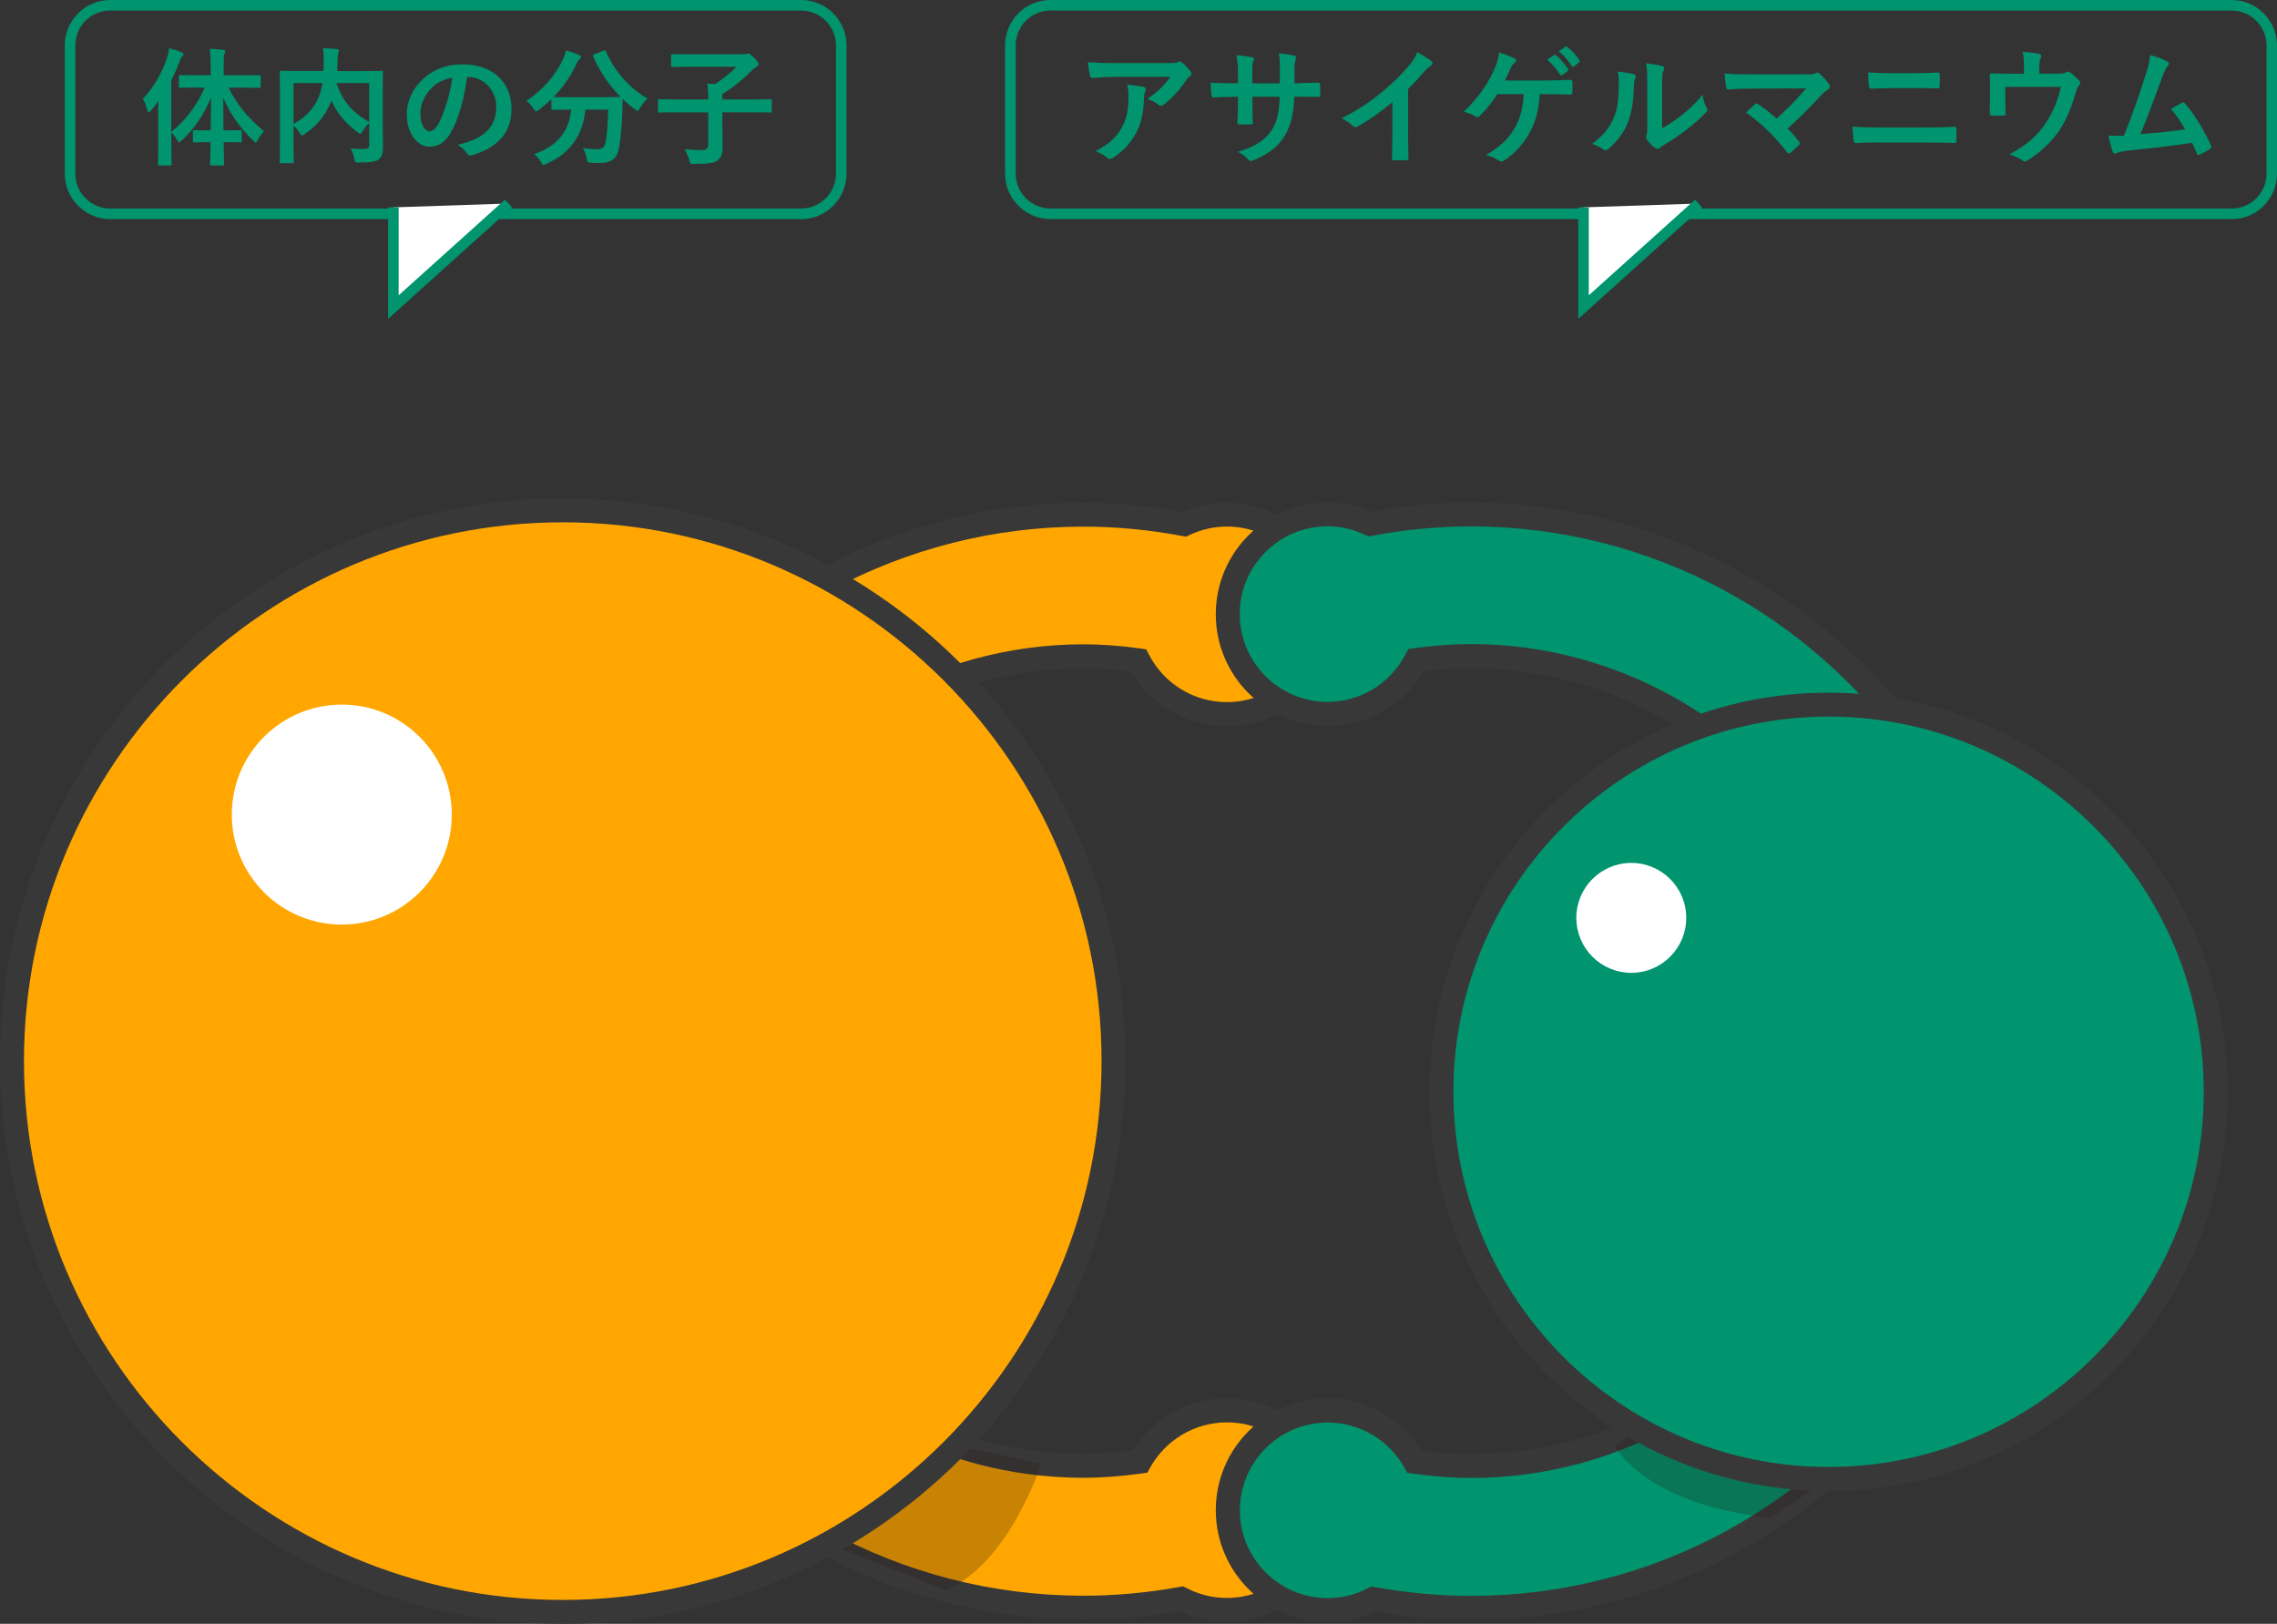 <?xml version="1.0" encoding="UTF-8"?><svg xmlns="http://www.w3.org/2000/svg" width="285.07" height="203.29" viewBox="0 0 285.07 203.29"><rect x="0" y="0" width="285.07" height="203.29" fill="#333333" stroke="none"/><defs><style>.d{fill:#231815;}.e{fill:#ffa700;}.f{fill:#fff;}.g{mix-blend-mode:multiply;opacity:.25;}.h{isolation:isolate;}.i{fill:#383838;}.j{fill:#00956e;}</style></defs><g class="h"><g id="b"><g id="c"><path class="j" d="M279.38,27.43h-147.86c-3.14,0-5.69-2.55-5.69-5.69V5.69c0-3.14,2.55-5.69,5.69-5.69h147.86c3.14,0,5.69,2.55,5.69,5.69v16.06c0,3.14-2.55,5.69-5.69,5.69ZM131.53,1.31c-2.41,0-4.37,1.96-4.37,4.37v16.06c0,2.41,1.96,4.37,4.37,4.37h147.86c2.41,0,4.37-1.96,4.37-4.37V5.69c0-2.41-1.96-4.37-4.37-4.37h-147.86Z"/><polyline class="f" points="212.66 25.48 198.25 38.44 198.25 25.96"/><polygon class="j" points="197.59 39.92 197.59 25.96 198.91 25.96 198.91 36.97 212.22 24.99 213.1 25.96 197.59 39.92"/><path class="j" d="M100.29,27.43H13.8c-3.14,0-5.69-2.55-5.69-5.69V5.69c0-3.14,2.55-5.69,5.69-5.69h86.49c3.14,0,5.69,2.55,5.69,5.69v16.06c0,3.14-2.55,5.69-5.69,5.69ZM13.8,1.31c-2.41,0-4.37,1.96-4.37,4.37v16.06c0,2.41,1.96,4.37,4.37,4.37h86.49c2.41,0,4.37-1.96,4.37-4.37V5.69c0-2.41-1.96-4.37-4.37-4.37H13.8Z"/><polyline class="f" points="63.66 25.48 49.25 38.44 49.25 25.96"/><polygon class="j" points="48.59 39.92 48.59 25.96 49.91 25.96 49.91 36.97 63.22 24.99 64.1 25.96 48.59 39.92"/><path class="e" d="M91.48,108.03c8.7-15.43,25.24-25.88,44.17-25.88,2.34,0,4.62.2,6.88.51,2.08,3.99,6.26,6.73,11.07,6.73,6.9,0,12.49-5.59,12.49-12.49s-5.59-12.49-12.49-12.49c-1.9,0-3.7.44-5.32,1.2-4.1-.77-8.31-1.2-12.63-1.2-23.65,0-44.54,12.06-56.83,30.36"/><path class="i" d="M92.78,108.77l-2.61-1.47c9.27-16.43,26.69-26.64,45.48-26.64,2.22,0,4.54.17,7.08.52l.77.11.36.69c1.9,3.65,5.64,5.92,9.74,5.92,6.06,0,10.99-4.93,10.99-10.99s-4.93-10.99-10.99-10.99c-1.62,0-3.19.36-4.68,1.06l-.44.21-.48-.09c-4.13-.78-8.29-1.17-12.35-1.17-22.31,0-43.09,11.1-55.59,29.7l-2.49-1.67c13.06-19.42,34.77-31.02,58.08-31.02,4.1,0,8.29.38,12.44,1.14,1.76-.76,3.61-1.14,5.51-1.14,7.71,0,13.99,6.27,13.99,13.99s-6.28,13.99-13.99,13.99c-4.96,0-9.49-2.6-12.02-6.84-2.12-.27-4.06-.39-5.93-.39-17.71,0-34.13,9.62-42.87,25.11Z"/><path class="e" d="M78.14,169.86c12.2,18.88,33.41,31.42,57.51,31.42,4.17,0,8.26-.39,12.23-1.12,1.72.89,3.66,1.4,5.72,1.4,6.9,0,12.49-5.59,12.49-12.49s-5.59-12.49-12.49-12.49c-4.7,0-8.78,2.59-10.91,6.43-2.3.32-4.64.53-7.04.53-19.23,0-36-10.77-44.59-26.6"/><path class="i" d="M153.6,203.05c-2.07,0-4.07-.45-5.94-1.33-3.98.7-8.02,1.05-12,1.05-23.82,0-45.79-12-58.77-32.1l2.52-1.63c12.43,19.24,33.46,30.73,56.25,30.73,3.97,0,7.99-.37,11.96-1.09l.5-.09.45.23c1.58.82,3.27,1.23,5.03,1.23,6.06,0,10.99-4.93,10.99-10.99s-4.93-10.99-10.99-10.99c-3.98,0-7.66,2.17-9.6,5.65l-.36.65-.74.1c-2.58.36-4.95.54-7.24.54-19.15,0-36.74-10.49-45.9-27.38l2.64-1.43c8.64,15.92,25.22,25.81,43.27,25.81,1.94,0,3.95-.14,6.12-.42,2.55-4.05,7.02-6.54,11.83-6.54,7.71,0,13.99,6.27,13.99,13.99s-6.28,13.99-13.99,13.99Z"/><path class="j" d="M228.32,108.03c-8.7-15.43-25.24-25.88-44.17-25.88-2.34,0-4.62.2-6.88.51-2.08,3.99-6.26,6.73-11.07,6.73-6.9,0-12.49-5.59-12.49-12.49s5.59-12.49,12.49-12.49c1.9,0,3.7.44,5.32,1.2,4.1-.77,8.31-1.2,12.63-1.2,23.65,0,44.54,12.06,56.83,30.36"/><path class="i" d="M227.02,108.77c-8.74-15.49-25.16-25.11-42.87-25.11-1.87,0-3.82.13-5.93.39-2.52,4.24-7.05,6.84-12.02,6.84-7.71,0-13.99-6.28-13.99-13.99s6.27-13.99,13.99-13.99c1.9,0,3.75.38,5.51,1.14,4.16-.76,8.34-1.14,12.44-1.14,23.31,0,45.02,11.6,58.08,31.02l-2.49,1.67c-12.5-18.59-33.28-29.7-55.59-29.7-4.07,0-8.23.4-12.35,1.17l-.48.09-.44-.21c-1.49-.7-3.06-1.06-4.68-1.06-6.06,0-10.99,4.93-10.99,10.99s4.93,10.99,10.99,10.99c4.1,0,7.84-2.27,9.74-5.92l.36-.69.77-.11c2.54-.35,4.86-.52,7.08-.52,18.79,0,36.21,10.21,45.48,26.64l-2.61,1.47Z"/><path class="j" d="M241.66,169.86c-12.2,18.88-33.41,31.42-57.51,31.42-4.17,0-8.26-.39-12.23-1.12-1.72.89-3.66,1.4-5.72,1.4-6.9,0-12.49-5.59-12.49-12.49s5.59-12.49,12.49-12.49c4.7,0,8.78,2.59,10.91,6.43,2.3.32,4.64.53,7.04.53,19.23,0,36-10.77,44.59-26.6"/><path class="i" d="M166.2,203.05c-7.71,0-13.99-6.28-13.99-13.99s6.27-13.99,13.99-13.99c4.81,0,9.28,2.49,11.83,6.54,2.16.28,4.17.42,6.12.42,18.05,0,34.63-9.89,43.27-25.81l2.64,1.43c-9.16,16.89-26.75,27.38-45.9,27.38-2.3,0-4.67-.18-7.24-.54l-.74-.1-.36-.65c-1.94-3.49-5.62-5.65-9.6-5.65-6.06,0-10.99,4.93-10.99,10.99s4.93,10.99,10.99,10.99c1.76,0,3.46-.41,5.03-1.23l.45-.23.5.09c3.97.72,7.99,1.09,11.96,1.09,22.79,0,43.82-11.49,56.25-30.73l2.52,1.63c-12.98,20.1-34.95,32.1-58.77,32.1-3.98,0-8.02-.35-12-1.05-1.87.88-3.87,1.33-5.94,1.33Z"/><g class="g"><path class="d" d="M119.81,180.99l10.55,2.26s-4.01,12.55-11.97,15.81l-14.76-5.77s9.68-4.6,16.18-12.31Z"/></g><g class="g"><path class="d" d="M202.18,180.99s3.44,7.3,19.49,9.04l7.26-4.87s-16.57-1.29-23.74-6.21l-3.02,2.05Z"/></g><circle class="e" cx="70.45" cy="132.84" r="68.95"/><path class="i" d="M70.46,203.29C31.61,203.29,0,171.69,0,132.84S31.61,62.39,70.46,62.39s70.45,31.61,70.45,70.46-31.61,70.45-70.45,70.45ZM70.46,65.39c-37.19,0-67.46,30.26-67.46,67.46s30.26,67.45,67.46,67.45,67.45-30.26,67.45-67.45-30.26-67.46-67.45-67.46Z"/><circle class="f" cx="42.79" cy="101.98" r="13.77"/><circle class="j" cx="228.93" cy="136.68" r="48.47"/><path class="i" d="M228.93,186.66c-27.56,0-49.97-22.42-49.97-49.97s22.42-49.97,49.97-49.97,49.97,22.42,49.97,49.97-22.42,49.97-49.97,49.97ZM228.93,89.71c-25.9,0-46.97,21.07-46.97,46.97s21.07,46.97,46.97,46.97,46.97-21.07,46.97-46.97-21.07-46.97-46.97-46.97Z"/><circle class="f" cx="204.23" cy="114.91" r="6.88"/><path class="j" d="M24.76,10.96c-1.57,0-2.1.03-2.19.03-.16,0-.18-.02-.18-.18v-1.23c0-.18.02-.18.18-.18.1,0,.62.02,2.19.02h1.62v-1.04c0-1.02-.03-1.58-.11-2.27.58.02,1.14.05,1.68.13.16,0,.26.08.26.16,0,.13-.06.22-.11.34-.08.19-.1.53-.1,1.62v1.07h2.27c1.55,0,2.1-.02,2.21-.02.14,0,.16,0,.16.18v1.23c0,.16-.02.18-.16.18-.11,0-.66-.03-2.21-.03h-1.66c1.1,2.16,2.29,3.65,4.45,5.47-.34.34-.59.69-.78,1.07-.11.22-.18.34-.26.34s-.18-.1-.34-.26c-1.84-1.81-2.87-3.38-3.73-5.38,0,1.44.02,2.87.03,4.11h.37c1.25,0,1.65-.03,1.74-.03.16,0,.18.02.18.18v1.17c0,.18-.02.19-.18.19-.1,0-.5-.03-1.74-.03h-.35c.02,1.52.05,2.58.05,2.74s-.02.18-.18.18h-1.38c-.18,0-.19-.02-.19-.18s.03-1.23.06-2.74h-.29c-1.25,0-1.65.03-1.74.03-.16,0-.18-.02-.18-.19v-1.17c0-.16.02-.18.18-.18.1,0,.5.03,1.74.03h.3c.03-1.25.05-2.67.05-4.1-.91,2.16-2.06,3.87-3.65,5.35-.16.14-.26.24-.34.24s-.14-.1-.26-.3c-.22-.38-.48-.69-.72-.94v1.54c0,1.57.03,2.35.03,2.43,0,.16-.02.18-.18.18h-1.36c-.14,0-.16-.02-.16-.18,0-.1.03-.86.03-2.43v-3.63c0-.53,0-1.17.02-1.81-.3.4-.61.8-.93,1.17-.11.13-.21.21-.29.21s-.13-.1-.18-.29c-.11-.51-.34-1.06-.54-1.38,1.38-1.5,2.43-3.3,3.04-5.2.11-.38.21-.74.24-1.14.58.14,1.09.3,1.55.5.18.08.26.13.26.24s-.05.18-.18.29c-.1.1-.18.22-.32.64-.3.78-.64,1.57-1.04,2.34v6.48c1.78-1.49,3.14-3.19,4.19-5.55h-.9Z"/><path class="j" d="M47.92,15.81c0,1.39.05,2.24.03,2.79,0,.59-.16,1.06-.51,1.33-.35.27-.91.42-2.48.42-.46,0-.51-.02-.61-.51s-.26-.93-.45-1.25c.67.05,1.38.08,1.68.06.5-.02.64-.14.64-.54v-2.72c-.32.3-.59.66-.8,1.01-.14.22-.22.34-.32.34-.08,0-.18-.06-.35-.19-1.41-1.06-2.51-2.29-3.25-3.95l-.05.13c-.67,1.57-1.49,2.79-3.28,4.03-.18.14-.27.21-.35.21-.1,0-.16-.1-.3-.32-.22-.35-.48-.67-.77-.93v2.23c0,1.49.03,2.22.03,2.32,0,.14-.02.16-.19.16h-1.39c-.16,0-.18-.02-.18-.16,0-.11.03-.86.03-2.51v-6.19c0-1.65-.03-2.42-.03-2.53,0-.16.02-.18.18-.18.11,0,.64.03,2.16.03h3.14c.02-.37.03-.75.03-1.15,0-.58-.02-1.12-.1-1.71.56.02,1.18.06,1.76.11.16.02.24.1.24.19,0,.11-.05.21-.1.34-.05.16-.06.51-.08,1.17,0,.35-.02.7-.03,1.06h3.41c1.5,0,2.05-.03,2.14-.03.16,0,.18.02.18.18,0,.1-.03.96-.03,2.62v4.18ZM36.75,15.53c1.7-.96,2.59-2.08,3.12-3.31.22-.53.38-1.15.5-1.82h-3.62v5.14ZM46.22,10.4h-4.1c.85,2.46,2.1,3.73,4.1,4.88v-4.88Z"/><path class="j" d="M58.48,9.63c-.37,2.72-1.04,5.22-2,6.9-.69,1.2-1.52,1.84-2.72,1.84-1.41,0-2.83-1.5-2.83-4.11,0-1.54.66-3.01,1.81-4.16,1.34-1.34,3.04-2.05,5.2-2.05,3.84,0,6.1,2.37,6.1,5.55,0,2.98-1.68,4.85-4.93,5.83-.34.1-.48.03-.69-.29-.18-.27-.51-.64-1.12-1.01,2.71-.64,4.83-1.76,4.83-4.79,0-1.9-1.44-3.71-3.59-3.71h-.06ZM53.88,11.18c-.77.86-1.25,1.94-1.25,2.96,0,1.47.59,2.29,1.09,2.29.42,0,.77-.21,1.2-.98.7-1.3,1.42-3.6,1.7-5.73-1.12.22-2.02.67-2.74,1.46Z"/><path class="j" d="M75.56,6.35c.21-.1.24-.08.3.08,1.04,2.45,3.01,4.66,5.19,5.91-.29.26-.66.74-.93,1.2-.14.24-.21.35-.3.35-.08,0-.18-.08-.34-.21-.54-.4-1.06-.83-1.52-1.3-.03.46-.03,1.02-.05,1.58-.05,1.71-.16,2.99-.4,4.48-.21,1.26-.82,1.97-2.38,1.97-.4,0-.7,0-1.09-.03-.5-.03-.48-.03-.59-.56-.11-.54-.27-.98-.5-1.28.8.11,1.26.14,1.82.14.67,0,.94-.26,1.07-.99.16-.93.27-2.16.3-3.97h-2.85c-.3,3.2-1.9,5.47-4.87,6.79-.18.08-.29.13-.38.13-.13,0-.18-.11-.34-.38-.21-.38-.51-.74-.82-.96,2.91-1.06,4.32-2.75,4.63-5.57h-.19c-1.5,0-2.02.03-2.11.03-.16,0-.18-.02-.18-.18v-1.17c-.5.48-1.01.91-1.55,1.33-.18.13-.27.21-.35.21-.11,0-.18-.11-.34-.35-.26-.4-.62-.8-.9-.98,2.16-1.39,3.71-3.28,4.63-5.28.14-.32.24-.62.32-1.02.58.14,1.23.37,1.66.56.18.08.22.16.22.27,0,.1-.05.16-.13.24-.16.13-.26.27-.37.51-.8,1.73-1.78,3.09-2.93,4.24.22.02.78.03,2.02.03h4.31c1.39,0,1.92-.02,2.08-.03-1.49-1.5-2.64-3.25-3.44-5.07-.06-.18-.03-.19.14-.27l1.14-.45Z"/><path class="j" d="M84.57,14.06c-1.42,0-1.92.03-2.02.03-.16,0-.18-.02-.18-.18v-1.31c0-.16.02-.18.18-.18.1,0,.59.03,2.02.03h4.11c-.02-.74-.03-1.3-.13-2,.3.03.64.05.96.1,1.02-.67,1.95-1.44,2.71-2.19h-5.81c-1.57,0-2.11.03-2.21.03-.16,0-.18-.02-.18-.18v-1.26c0-.16.02-.18.18-.18.1,0,.64.03,2.21.03h6.79c.11,0,.22-.05.27-.06.05-.02.1-.05.21-.05.1,0,.22.05.7.51.5.5.59.66.59.83,0,.14-.1.26-.27.35-.18.1-.38.24-.69.56-.9.91-2.11,1.94-3.57,2.82v.69h3.99c1.42,0,1.92-.03,2.02-.03.16,0,.18.02.18.18v1.31c0,.16-.02.18-.18.18-.1,0-.59-.03-2.02-.03h-3.99v1.83c0,1.17.03,1.97.03,2.53,0,.93-.22,1.34-.67,1.68-.46.35-1.17.42-2.9.42-.5,0-.5.02-.61-.5-.14-.5-.37-.98-.59-1.34.62.06,1.17.11,2.22.11.51,0,.75-.22.75-.78v-3.94h-4.11Z"/><path class="j" d="M139.6,9.63c-.91,0-1.89.06-2.83.13-.19.02-.26-.1-.29-.24-.13-.45-.22-1.25-.29-1.73,1.09.08,1.97.11,3.25.11h6.87c.67,0,.94-.03,1.1-.1.08-.03.22-.11.3-.11.13,0,.26.1.37.22.35.3.66.64.96,1.01.08.1.13.19.13.29,0,.13-.08.24-.22.34-.18.13-.3.29-.43.46-.75,1.14-1.74,2.24-2.82,3.09-.1.1-.21.14-.34.14s-.27-.06-.38-.16c-.4-.32-.8-.5-1.33-.66,1.28-.96,2.06-1.65,2.87-2.8h-6.91ZM140.5,15.87c.61-1.14.78-2.23.78-3.78,0-.59-.03-.96-.16-1.5.78.08,1.62.19,2.06.3.21.05.27.16.27.3,0,.1-.03.19-.08.29-.11.22-.13.38-.14.66-.05,1.55-.21,2.98-.94,4.4-.62,1.2-1.58,2.34-2.91,3.19-.14.1-.29.16-.45.16-.11,0-.22-.05-.32-.14-.38-.34-.85-.59-1.46-.82,1.74-.91,2.66-1.78,3.35-3.06Z"/><path class="j" d="M162.63,10.4c.78,0,1.68-.02,2.42-.05.19-.02.21.08.22.26.03.4.03.86,0,1.26-.02.21-.05.27-.27.26-.54,0-1.52-.02-2.3-.02h-.66c-.1,2.29-.45,3.63-1.23,4.93-.8,1.33-2.1,2.29-3.78,2.98-.22.1-.35.14-.45.14s-.18-.05-.3-.18c-.48-.5-.78-.72-1.33-.96,2.27-.7,3.51-1.52,4.32-2.83.62-1.02.88-2.13.94-4.08h-3.41v.58c0,.94,0,1.81.05,2.66.02.18-.1.21-.27.22-.42.03-.94.03-1.38,0-.21-.02-.3-.05-.29-.22.05-.83.08-1.62.08-2.62v-.61h-.48c-.86,0-2.14.05-2.64.08-.13,0-.18-.1-.19-.3-.06-.34-.08-.9-.11-1.55.67.05,1.71.08,2.94.08h.48v-1.17c0-1.02-.03-1.42-.19-2.35.83.08,1.62.16,1.95.26.18.03.24.11.24.22,0,.1-.05.21-.1.34-.11.29-.11.45-.11,1.54v1.17h3.44l.02-1.57c.02-.9-.03-1.63-.14-2.19.61.06,1.49.16,1.87.27.22.05.29.13.29.26,0,.06-.02.16-.06.29-.11.3-.13.72-.13,1.41v1.52h.56Z"/><path class="j" d="M176.28,16.45c0,1.1.02,2.05.05,3.33.02.21-.06.27-.24.27-.51.03-1.09.03-1.6,0-.18,0-.24-.06-.22-.26.02-1.15.06-2.19.06-3.28v-3.73c-1.41,1.18-3.12,2.4-4.4,3.07-.08.05-.16.06-.24.06-.13,0-.22-.05-.34-.16-.37-.37-.9-.69-1.38-.94,2.21-1.14,3.57-2.06,5.04-3.28,1.26-1.04,2.42-2.16,3.41-3.35.54-.64.75-.96,1.01-1.65.72.4,1.42.83,1.78,1.12.1.06.13.16.13.24,0,.13-.1.27-.22.35-.27.18-.53.42-.96.88-.62.75-1.22,1.38-1.87,2.02v5.3Z"/><path class="j" d="M192.77,11.76c-.14,2.13-.5,3.44-1.3,4.9-.78,1.39-1.86,2.62-3.17,3.43-.1.08-.22.13-.34.13-.1,0-.18-.03-.27-.11-.48-.32-1.09-.54-1.65-.7,1.86-1.1,2.87-2.08,3.62-3.44.69-1.23,1.02-2.48,1.1-4.19h-3.3c-.67,1.06-1.49,2.05-2.22,2.75-.08.08-.18.13-.27.13-.08,0-.16-.03-.22-.08-.4-.26-1.01-.48-1.49-.58,1.79-1.75,2.9-3.33,3.78-5.22.35-.8.54-1.34.64-2.21.62.19,1.42.46,1.92.74.13.05.19.16.19.27s-.06.24-.18.3c-.22.14-.38.45-.48.66-.24.56-.53,1.14-.74,1.54h5.14c.99,0,2.06-.06,3.07-.08.19,0,.26.08.26.29.02.43.02.86,0,1.3,0,.16-.06.26-.22.26-.66-.03-1.95-.06-2.93-.06h-.94ZM194.55,6.89c.08-.06.14-.05.24.03.5.38,1.07,1.02,1.52,1.71.06.1.06.18-.05.26l-.67.5c-.11.08-.19.06-.27-.05-.48-.74-.99-1.34-1.62-1.86l.85-.59ZM195.97,5.85c.1-.06.14-.05.24.03.59.45,1.17,1.09,1.52,1.65.06.1.08.19-.05.29l-.64.5c-.13.1-.21.05-.27-.05-.43-.69-.94-1.3-1.6-1.84l.8-.58Z"/><path class="j" d="M204.53,9.29c.27.08.3.27.21.5-.18.35-.19.7-.19,1.09-.03,2-.34,3.52-.86,4.71-.42.98-1.12,2.02-2.27,3.01-.16.13-.29.21-.42.21-.1,0-.19-.05-.3-.13-.4-.27-.78-.46-1.36-.67,1.25-.94,2.1-1.92,2.66-3.19.45-1.09.66-1.97.67-4.53,0-.61-.03-.86-.16-1.34.91.11,1.65.22,2.03.35ZM208.08,16.06c.78-.42,1.52-.91,2.27-1.49.96-.74,1.9-1.58,2.8-2.72.06.56.22,1.09.5,1.62.05.11.1.19.1.27,0,.11-.06.22-.24.4-.8.82-1.54,1.47-2.37,2.1-.83.64-1.73,1.26-2.85,1.92-.29.19-.32.22-.46.34-.1.08-.21.13-.32.13-.1,0-.21-.05-.34-.13-.35-.24-.72-.66-.96-.98-.1-.14-.14-.24-.14-.34,0-.08.02-.14.06-.24.11-.21.1-.4.1-1.22v-5.01c0-1.39,0-2.05-.16-2.79.64.08,1.52.19,2,.34.21.05.29.14.29.27,0,.1-.05.24-.13.4-.14.3-.14.62-.14,1.78v5.35Z"/><path class="j" d="M225.99,9.31c.93,0,1.12-.05,1.33-.14.08-.05.16-.08.22-.08.1,0,.19.05.27.13.43.38.8.78,1.15,1.28.08.13.13.24.13.35,0,.13-.06.24-.21.34-.34.24-.56.38-.77.61-1.38,1.52-2.87,3.01-4.31,4.29.51.51.94,1.01,1.41,1.6.08.1.11.16.11.24s-.05.16-.14.26c-.32.32-.67.66-1.04.94-.08.05-.14.08-.21.08s-.13-.05-.19-.14c-1.55-2-3.17-3.57-5.14-4.98.32-.3.86-.82,1.15-1.07.06-.05.13-.08.18-.08.06,0,.13.05.22.11.83.61,1.6,1.17,2.27,1.79,1.34-1.17,2.51-2.4,3.7-3.78l-6.74.03c-.93,0-2.11.03-2.98.11-.21,0-.26-.1-.29-.29-.1-.56-.16-1.12-.19-1.71,1.09.11,2.38.11,3.49.11h6.56Z"/><path class="j" d="M235.19,17.84c-1.04,0-2.1.02-2.88.08-.16,0-.21-.1-.24-.3-.06-.37-.1-.91-.14-1.76,1.15.08,2.3.1,3.31.1h5.83c1.78,0,2.87-.05,3.6-.08.21,0,.26.08.26.29.03.45.03.94,0,1.39,0,.24-.03.34-.24.34-.77-.03-2.42-.05-3.51-.05h-5.99ZM236.66,11.04c-1.01,0-1.71.03-2.45.06-.16,0-.21-.1-.22-.34-.08-.5-.1-1.04-.1-1.7,1.01.08,1.76.1,2.72.1h3.17c1.23,0,2.19-.05,2.88-.08.13,0,.18.08.18.27.03.46.03.96,0,1.42-.02.22-.05.3-.21.3-.75-.03-1.78-.05-2.8-.05h-3.17Z"/><path class="j" d="M257.48,9.23c.75,0,.99-.05,1.2-.18.06-.05.14-.08.22-.08.13,0,.26.06.35.16.32.24.78.66,1.07.99.08.08.11.16.11.24,0,.13-.06.24-.16.35-.21.21-.27.51-.35.78-.5,1.65-1.07,3.27-2.02,4.71-.93,1.44-2.51,2.96-4.13,3.92-.1.06-.18.1-.26.1-.11,0-.21-.06-.34-.16-.5-.34-.96-.53-1.6-.72,2.26-1.25,3.51-2.35,4.58-3.99.9-1.36,1.46-2.75,1.86-4.47h-6.96v1.34c0,.64.03,1.3.05,1.94,0,.26-.05.3-.26.3-.48.03-.99.03-1.47,0-.21,0-.26-.05-.26-.24.02-.82.03-1.34.03-1.98v-1.3c0-.51,0-1.09-.03-1.55-.02-.14.08-.21.22-.21.75.03,1.63.05,2.43.05h1.63v-.62c0-.85,0-1.5-.16-2.13.78.06,1.54.14,1.98.24.32.06.42.24.29.5-.08.22-.19.56-.19,1.23v.77h2.14Z"/><path class="j" d="M271.35,7.69c.11.08.19.16.19.26,0,.08-.05.19-.16.32-.29.37-.48.86-.66,1.33-.9,2.45-1.74,4.8-2.75,7.2,2.46-.21,3.81-.34,5.6-.61-.5-.88-1.09-1.76-1.78-2.56.48-.26.94-.53,1.39-.77.18-.1.27-.03.38.1,1.25,1.46,2.45,3.46,3.23,5.23.05.08.06.14.06.21,0,.1-.06.19-.21.27-.38.26-.78.46-1.22.66-.06.03-.13.05-.19.05-.1,0-.18-.08-.22-.22-.19-.45-.37-.86-.56-1.28-2.56.38-4.99.66-7.6.93-1.06.11-1.49.19-1.87.38-.21.1-.38.06-.46-.16-.13-.27-.34-1.07-.56-2.06.64.05,1.31.03,1.95.02,1.14-2.87,1.97-5.23,2.8-7.92.26-.83.42-1.39.46-2.19.98.29,1.66.51,2.16.83Z"/></g></g></g></svg>